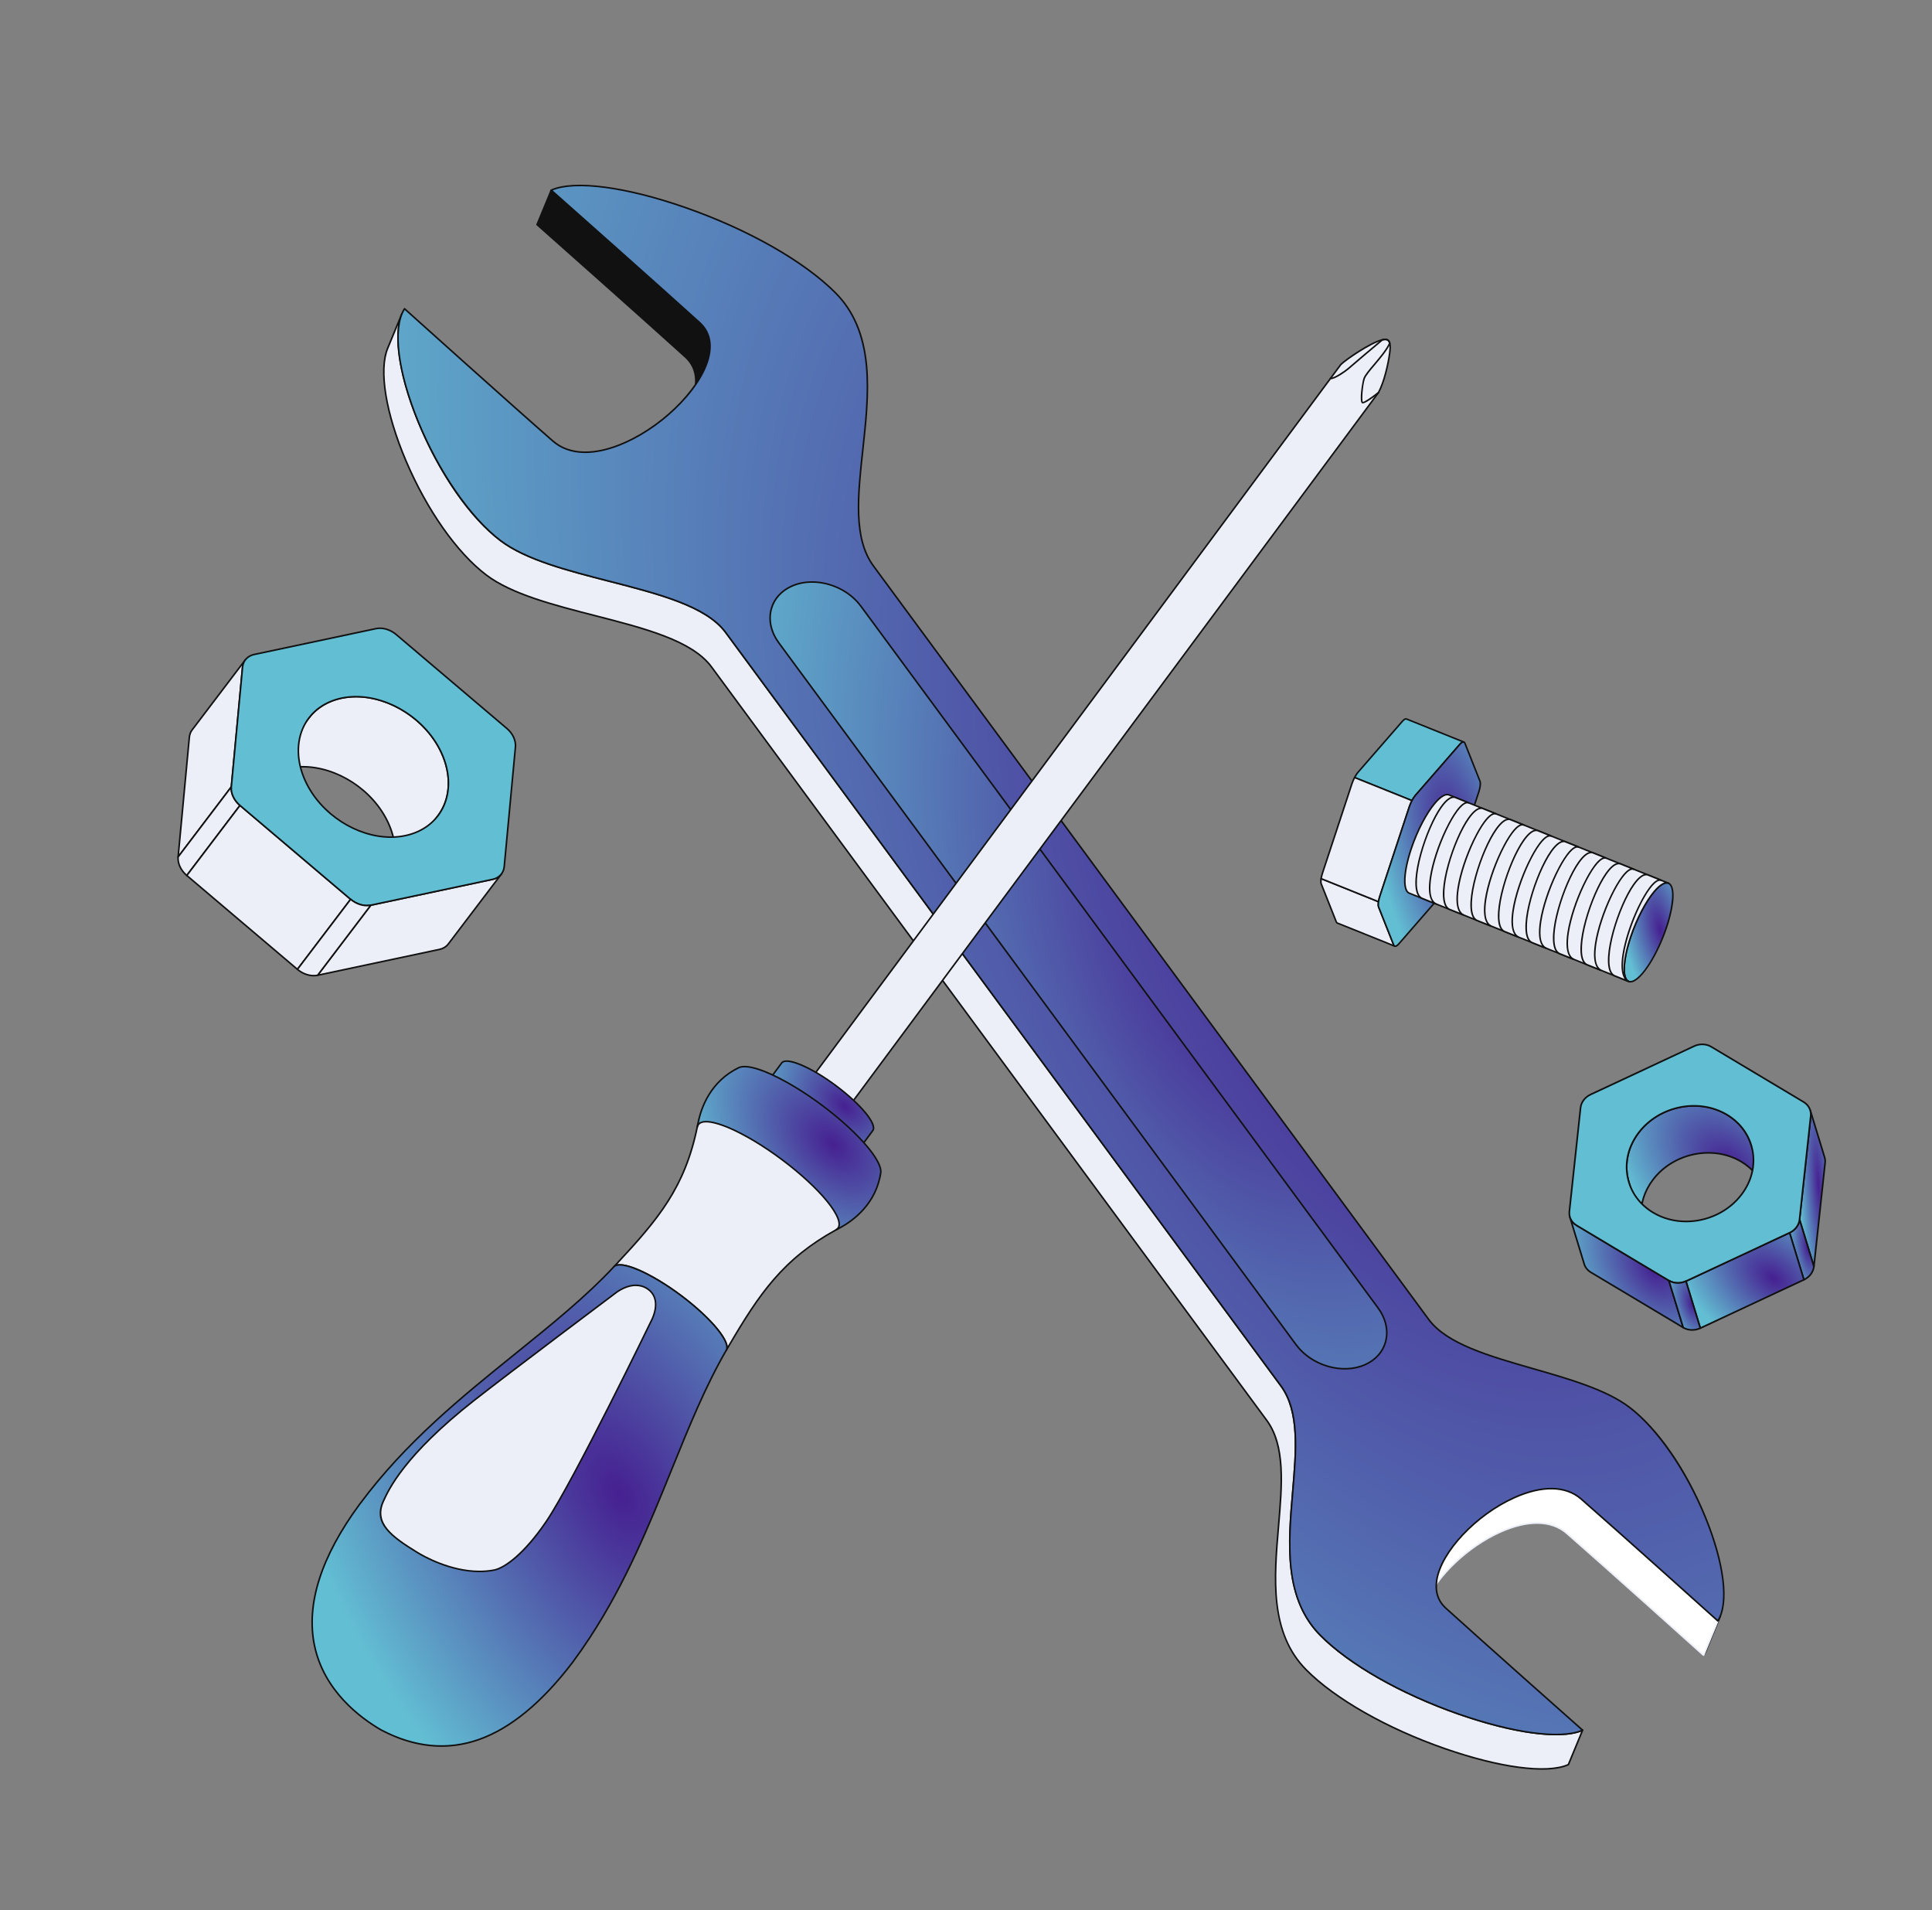 <svg width="263" height="260" viewBox="0 0 263 260" fill="none" xmlns="http://www.w3.org/2000/svg">
<rect x="0" y="0" width="263" height="260" fill="#808080" stroke="none"/>
<g clip-path="url(#clip0_174_2086)">
<path d="M96.041 49.903L94.107 54.588C95.059 52.283 94.981 50.106 93.293 48.578C87.495 43.322 73.825 31.207 73.106 30.57L75.04 25.884C75.759 26.521 89.429 38.636 95.228 43.892C96.915 45.42 96.993 47.597 96.041 49.903Z" fill="#111111"/>
<path d="M94.109 54.697C94.091 54.697 94.074 54.693 94.058 54.685C94.042 54.676 94.029 54.664 94.019 54.649C94.009 54.634 94.003 54.617 94.001 54.6C93.999 54.582 94.002 54.564 94.009 54.547L94.012 54.54C94.72 52.821 95.155 50.409 93.222 48.659C87.607 43.569 74.518 31.965 73.044 30.658L73.035 30.651C73.019 30.636 73.007 30.616 73.002 30.595C72.997 30.573 72.999 30.549 73.007 30.529L74.941 25.843C74.948 25.827 74.958 25.813 74.971 25.802C74.984 25.79 75 25.782 75.017 25.779C75.034 25.775 75.051 25.775 75.068 25.779C75.085 25.784 75.1 25.792 75.113 25.803L75.121 25.811C76.596 27.117 89.686 38.722 95.302 43.813C96.908 45.267 97.199 47.388 96.143 49.945L94.209 54.63C94.209 54.63 94.209 54.63 94.209 54.63C94.201 54.65 94.187 54.667 94.169 54.679C94.151 54.691 94.13 54.697 94.109 54.697ZM73.237 30.54C74.932 32.043 87.81 43.46 93.368 48.498C94.556 49.574 95.024 51.015 94.76 52.727L95.943 49.862C96.653 48.143 97.092 45.726 95.157 43.973C89.657 38.988 76.989 27.755 75.084 26.066L73.237 30.54Z" fill="#111111"/>
<path d="M234.178 219.958L232.244 224.644C232.148 224.877 232.037 225.093 231.91 225.29L233.844 220.604C233.971 220.407 234.082 220.192 234.178 219.958Z" fill="#62BED3"/>
<path d="M231.911 225.398C231.893 225.398 231.876 225.394 231.86 225.385C231.844 225.377 231.831 225.365 231.821 225.35C231.811 225.335 231.805 225.318 231.803 225.3C231.802 225.283 231.804 225.265 231.811 225.248L233.745 220.563C233.748 220.557 233.751 220.551 233.754 220.545C233.876 220.357 233.985 220.145 234.079 219.917L234.079 219.917C234.085 219.904 234.093 219.892 234.103 219.882C234.113 219.872 234.125 219.864 234.138 219.858C234.151 219.853 234.165 219.85 234.179 219.85C234.193 219.85 234.208 219.853 234.221 219.858C234.234 219.864 234.246 219.872 234.256 219.882C234.266 219.892 234.274 219.904 234.279 219.917C234.285 219.93 234.288 219.944 234.288 219.958C234.288 219.973 234.285 219.987 234.279 220L234.279 220.002L232.345 224.686C232.246 224.926 232.131 225.149 232.002 225.348C231.992 225.364 231.979 225.376 231.963 225.385C231.947 225.394 231.929 225.398 231.911 225.398Z" fill="#111111"/>
<path d="M233.844 220.604L231.91 225.29C231.236 224.684 218.437 213.179 213.299 208.695C211.008 206.695 207.561 207.004 204.185 208.522C199.848 210.473 195.631 214.419 194.144 218.023L196.078 213.338C197.566 209.733 201.782 205.787 206.119 203.837C209.495 202.319 212.942 202.009 215.233 204.009C220.371 208.493 233.17 219.999 233.844 220.604Z" fill="white"/>
<path d="M231.911 225.398C231.885 225.398 231.859 225.388 231.839 225.37C230.462 224.133 218.247 213.156 213.229 208.777C211.18 206.988 207.984 206.933 204.231 208.621C199.899 210.569 195.7 214.541 194.245 218.065C194.234 218.091 194.212 218.111 194.186 218.122C194.16 218.133 194.13 218.133 194.104 218.122C194.078 218.111 194.057 218.09 194.046 218.064C194.035 218.038 194.034 218.008 194.045 217.982L195.979 213.296C197.452 209.726 201.699 205.706 206.076 203.738C209.911 202.013 213.189 202.08 215.306 203.928C220.325 208.308 232.541 219.286 233.918 220.523C233.934 220.538 233.946 220.558 233.951 220.58C233.956 220.602 233.954 220.625 233.945 220.646L232.011 225.331C232.003 225.351 231.989 225.368 231.971 225.38C231.953 225.392 231.932 225.398 231.911 225.398ZM209.231 207.177C210.867 207.177 212.275 207.656 213.372 208.613C218.274 212.892 230.04 223.462 231.869 225.107L233.716 220.634C232.091 219.173 220.118 208.415 215.163 204.091C213.114 202.302 209.918 202.247 206.165 203.935C201.833 205.884 197.634 209.855 196.179 213.379L195.074 216.057C197.026 213.052 200.54 210.043 204.142 208.423C205.99 207.592 207.709 207.177 209.231 207.177Z" fill="#EDEFF8"/>
<path d="M179.747 222.574C170.707 213.456 180.073 196.353 174.373 188.62L98.786 86.076C93.919 79.473 75.686 79.303 68.13 73.57C59.482 67.004 52.111 49.007 54.705 42.723L52.771 47.409C50.177 53.693 57.548 71.689 66.196 78.256C73.751 83.989 91.985 84.159 96.852 90.761L172.439 193.306C178.139 201.039 168.773 218.141 177.813 227.26C186.403 235.923 207.509 242.856 213.501 240.162L215.435 235.476C209.444 238.171 188.337 231.237 179.747 222.574Z" fill="#EDEFF8"/>
<path d="M209.886 240.86C206.521 240.86 201.815 239.895 196.595 238.072C188.727 235.324 181.676 231.31 177.735 227.336C175.477 225.058 174.163 222.077 173.717 218.224C173.325 214.831 173.636 211.202 173.936 207.692C174.415 202.083 174.868 196.785 172.351 193.37L96.764 90.825C94.144 87.272 87.723 85.625 80.925 83.881C75.358 82.452 69.601 80.976 66.13 78.342C62.122 75.299 58.023 69.477 55.167 62.769C52.394 56.255 51.437 50.354 52.67 47.367L54.604 42.681C54.615 42.655 54.636 42.634 54.663 42.623C54.689 42.612 54.719 42.612 54.745 42.623C54.759 42.628 54.771 42.636 54.781 42.646C54.791 42.656 54.799 42.668 54.804 42.681C54.81 42.694 54.812 42.709 54.812 42.723C54.812 42.737 54.81 42.751 54.804 42.764C53.593 45.699 54.549 51.536 57.301 57.998C60.143 64.673 64.215 70.462 68.195 73.484C71.631 76.091 77.367 77.562 82.913 78.985C89.75 80.739 96.207 82.395 98.873 86.011L174.46 188.556C177.026 192.037 176.569 197.374 176.086 203.025C175.478 210.132 174.85 217.481 179.823 222.498C183.743 226.45 190.762 230.444 198.601 233.182C206.125 235.809 212.558 236.651 215.39 235.377C215.41 235.368 215.432 235.365 215.454 235.369C215.475 235.372 215.495 235.383 215.511 235.398C215.526 235.413 215.537 235.432 215.541 235.454C215.546 235.475 215.543 235.497 215.535 235.517L213.601 240.203C213.59 240.228 213.57 240.249 213.545 240.26C212.649 240.663 211.404 240.86 209.886 240.86ZM54.19 44.252L52.87 47.45C51.659 50.385 52.615 56.222 55.367 62.684C58.208 69.359 62.281 75.148 66.261 78.169C69.697 80.776 75.432 82.248 80.979 83.671C87.815 85.424 94.273 87.081 96.938 90.697L172.525 193.241C175.091 196.723 174.635 202.06 174.152 207.711C173.544 214.818 172.916 222.167 177.889 227.183C181.808 231.136 188.828 235.129 196.666 237.867C204.156 240.483 210.565 241.329 213.417 240.08L215.235 235.676C212.242 236.823 205.896 235.959 198.529 233.386C190.661 230.638 183.61 226.625 179.669 222.65C177.411 220.372 176.097 217.392 175.651 213.539C175.259 210.145 175.57 206.516 175.87 203.007C176.35 197.398 176.803 192.1 174.285 188.684L98.698 86.14C96.079 82.586 89.657 80.939 82.859 79.195C77.292 77.767 71.535 76.29 68.064 73.656C64.056 70.613 59.957 64.791 57.101 58.083C54.753 52.568 53.707 47.492 54.19 44.252Z" fill="#111111"/>
<path d="M75.041 25.884C81.544 22.96 104.44 30.487 113.759 39.882C123.569 49.773 112.718 68.638 118.903 77.029L194.49 179.574C198.976 185.659 214.842 186.24 221.807 191.524C230.102 197.821 237.117 215.521 233.848 220.604C233.174 219.999 220.375 208.493 215.237 204.009C212.946 202.009 209.498 202.319 206.123 203.837C199.228 206.938 192.638 215.081 196.831 218.88C202.174 223.723 214.774 234.889 215.438 235.476C209.446 238.171 188.339 231.237 179.749 222.574C170.709 213.456 180.075 196.353 174.375 188.621L98.788 86.076C93.921 79.473 75.688 79.303 68.133 73.57C59.135 66.739 51.52 47.534 55.071 42.02C55.802 42.677 69.688 55.162 75.26 60.023C77.745 62.194 81.485 61.858 85.148 60.21C92.627 56.846 99.779 48.013 95.229 43.893C89.43 38.637 75.761 26.522 75.041 25.884Z" fill="url(#paint0_radial_174_2086)"/>
<path d="M211.821 236.174C208.456 236.174 203.749 235.209 198.53 233.386C190.662 230.638 183.611 226.625 179.67 222.65C177.412 220.372 176.097 217.392 175.652 213.539C175.26 210.145 175.57 206.516 175.871 203.007C176.35 197.398 176.803 192.1 174.286 188.685L98.699 86.14C96.079 82.586 89.658 80.939 82.86 79.195C77.293 77.767 71.536 76.29 68.065 73.656C63.872 70.473 59.658 64.374 56.793 57.342C53.992 50.466 53.296 44.572 54.978 41.961C54.986 41.948 54.998 41.937 55.011 41.929C55.024 41.92 55.039 41.915 55.054 41.913C55.07 41.911 55.086 41.912 55.101 41.917C55.116 41.921 55.13 41.929 55.141 41.94C55.736 42.474 69.757 55.081 75.329 59.941C77.554 61.885 81.024 61.945 85.101 60.111C90.719 57.585 95.819 52.169 96.471 48.038C96.734 46.37 96.291 45.002 95.154 43.973C89.539 38.883 76.45 27.279 74.975 25.972L74.967 25.965C74.954 25.953 74.943 25.938 74.937 25.921C74.931 25.904 74.929 25.886 74.932 25.868C74.935 25.85 74.942 25.833 74.953 25.818C74.964 25.804 74.978 25.793 74.995 25.785C78.118 24.38 85.162 25.291 93.378 28.161C101.911 31.142 109.558 35.495 113.833 39.805C116.28 42.272 117.662 45.518 118.061 49.728C118.411 53.437 117.978 57.413 117.558 61.258C116.886 67.425 116.25 73.25 118.988 76.965L194.575 179.509C197.008 182.809 202.726 184.45 208.781 186.187C213.657 187.586 218.7 189.033 221.87 191.437C225.736 194.372 229.621 199.995 232.262 206.478C234.845 212.818 235.486 218.254 233.937 220.663C233.928 220.676 233.917 220.687 233.904 220.696C233.891 220.704 233.876 220.71 233.86 220.712C233.845 220.714 233.829 220.713 233.814 220.708C233.799 220.703 233.785 220.695 233.773 220.685C232.397 219.448 220.182 208.471 215.164 204.091C213.115 202.302 209.919 202.247 206.165 203.935C200.99 206.263 196.292 211.252 195.691 215.058C195.449 216.593 195.856 217.852 196.902 218.799C202.08 223.493 214.143 234.186 215.502 235.39C215.529 235.415 215.545 235.454 215.54 235.49C215.534 235.526 215.513 235.56 215.48 235.575C214.584 235.978 213.339 236.174 211.821 236.174ZM55.093 42.187C53.536 44.793 54.257 50.543 56.994 57.26C59.802 64.153 64.094 70.37 68.196 73.484C71.632 76.091 77.367 77.562 82.914 78.985C89.75 80.739 96.208 82.395 98.873 86.011L174.46 188.556C177.026 192.037 176.57 197.374 176.087 203.025C175.479 210.132 174.85 217.481 179.824 222.498C183.743 226.45 190.763 230.444 198.601 233.182C205.991 235.762 212.328 236.62 215.235 235.443C213.375 233.795 201.801 223.532 196.756 218.959C195.653 217.96 195.222 216.636 195.477 215.024C196.088 211.154 200.843 206.091 206.076 203.737C209.912 202.012 213.19 202.08 215.306 203.927C220.224 208.219 232.051 218.845 233.822 220.436C235.246 218.032 234.579 212.74 232.061 206.56C229.474 200.207 225.518 194.478 221.739 191.61C218.601 189.229 213.579 187.788 208.721 186.395C202.63 184.647 196.877 182.997 194.401 179.638L118.814 77.093C116.026 73.311 116.665 67.445 117.343 61.234C117.761 57.4 118.193 53.436 117.845 49.749C117.451 45.59 116.089 42.387 113.68 39.958C109.426 35.67 101.81 31.336 93.306 28.365C85.276 25.56 78.389 24.63 75.239 25.916C77.19 27.646 89.812 38.838 95.3 43.812C96.494 44.894 96.96 46.327 96.685 48.072C96.357 50.152 94.953 52.58 92.733 54.908C90.569 57.176 87.89 59.095 85.19 60.309C81.031 62.179 77.479 62.107 75.187 60.105C69.79 55.397 56.471 43.426 55.093 42.187Z" fill="#111111"/>
<path d="M107.766 79.78C104.685 81.166 103.914 84.629 106.04 87.514L176.424 182.999C178.553 185.887 182.774 187.105 185.855 185.719C188.933 184.335 189.704 180.872 187.575 177.984L117.191 82.498C115.065 79.614 110.843 78.396 107.766 79.78Z" fill="url(#paint1_radial_174_2086)"/>
<path d="M183.073 186.396C180.542 186.396 177.884 185.167 176.333 183.063L105.949 87.577C104.858 86.096 104.478 84.433 104.882 82.894C105.253 81.478 106.261 80.337 107.719 79.681C110.836 78.279 115.123 79.513 117.275 82.433L187.659 177.919C188.753 179.403 189.133 181.068 188.729 182.608C188.358 184.023 187.352 185.163 185.897 185.817C185.023 186.21 184.058 186.396 183.073 186.396ZM110.545 79.317C109.59 79.317 108.654 79.498 107.807 79.879C106.41 80.507 105.446 81.597 105.091 82.949C104.705 84.423 105.072 86.021 106.124 87.449L176.508 182.934C178.604 185.779 182.776 186.983 185.808 185.62C187.203 184.992 188.166 183.903 188.52 182.553C188.906 181.078 188.539 179.478 187.485 178.048L117.101 82.562C115.592 80.514 113.006 79.317 110.545 79.317Z" fill="#111111"/>
</g>
<g clip-path="url(#clip1_174_2086)">
<path d="M113.859 152.902C114.122 152.548 113.186 151.408 111.769 150.357C110.352 149.306 108.991 148.741 108.728 149.095C108.465 149.449 109.401 150.589 110.818 151.64C112.235 152.691 113.596 153.256 113.859 152.902Z" fill="#EDEFF8"/>
<path d="M113.58 153.108C113.1 153.108 112.364 152.732 112.012 152.536C110.621 151.761 109.139 150.467 108.709 149.653C108.548 149.349 108.538 149.125 108.678 148.989C109.032 148.642 110.13 149.196 110.585 149.45C111.976 150.225 113.458 151.518 113.888 152.333C114.049 152.637 114.059 152.86 113.919 152.997C113.839 153.075 113.72 153.108 113.58 153.108ZM109.016 149.09C108.925 149.09 108.862 149.109 108.828 149.142C108.767 149.202 108.793 149.351 108.899 149.552C109.313 150.336 110.756 151.59 112.116 152.349C113.061 152.875 113.636 152.974 113.769 152.843C113.83 152.784 113.804 152.634 113.698 152.433C113.285 151.65 111.841 150.395 110.481 149.637C109.778 149.246 109.28 149.09 109.016 149.09Z" fill="#111111"/>
<path d="M182.521 49.62L108.735 149.09C108.907 148.859 109.575 149.008 110.537 149.544C111.914 150.312 113.374 151.583 113.797 152.384C113.925 152.625 113.943 152.796 113.869 152.896L187.654 53.426C188.467 51.915 188.978 49.531 189.18 48.066C189.449 46.118 188.836 46.1 188.184 46.249C186.548 46.623 183.161 48.981 182.521 49.62Z" fill="#EDEFF8"/>
<path d="M113.865 153.004C113.845 153.004 113.825 152.998 113.809 152.988C113.792 152.977 113.778 152.962 113.769 152.945C113.76 152.927 113.756 152.907 113.758 152.887C113.76 152.867 113.767 152.848 113.779 152.832C113.827 152.767 113.797 152.622 113.698 152.434C113.284 151.65 111.841 150.396 110.48 149.637C109.431 149.053 108.911 149.028 108.818 149.154C108.801 149.177 108.775 149.192 108.747 149.196C108.719 149.2 108.69 149.193 108.667 149.176C108.645 149.159 108.629 149.134 108.625 149.106C108.621 149.078 108.628 149.049 108.645 149.026L182.431 49.556C182.434 49.552 182.437 49.548 182.441 49.544C183.107 48.879 186.507 46.521 188.156 46.144C188.482 46.07 188.816 46.032 189.057 46.252C189.346 46.517 189.418 47.098 189.282 48.081C189.065 49.655 188.532 52.012 187.745 53.477C187.743 53.482 187.74 53.486 187.737 53.49L113.952 152.96L113.951 152.96C113.941 152.974 113.928 152.985 113.913 152.992C113.898 153 113.882 153.004 113.865 153.004ZM109.023 148.877C109.5 148.88 110.228 149.251 110.585 149.45C111.976 150.225 113.458 151.519 113.888 152.333C113.93 152.413 113.962 152.488 113.983 152.557L187.56 53.369C188.331 51.928 188.855 49.605 189.07 48.052C189.192 47.17 189.138 46.618 188.912 46.41C188.744 46.257 188.473 46.292 188.204 46.354C186.626 46.714 183.248 49.047 182.598 49.69L109.023 148.877Z" fill="#111111"/>
<path d="M185.499 54.904C185.464 54.904 185.438 54.897 185.418 54.888C184.992 54.673 185.42 51.997 185.599 51.479C185.755 51.03 186.336 50.342 187.01 49.545C187.778 48.636 188.648 47.606 189.071 46.71C189.024 46.545 188.947 46.433 188.838 46.368C188.698 46.286 188.493 46.279 188.228 46.347C187.214 47.182 184.229 49.712 183.608 50.257C183.321 50.508 181.693 51.704 181.099 51.612C181.085 51.61 181.071 51.605 181.059 51.598C181.047 51.59 181.037 51.581 181.029 51.569C181.02 51.558 181.014 51.545 181.011 51.532C181.008 51.518 181.007 51.504 181.009 51.49C181.011 51.476 181.016 51.462 181.023 51.45C181.031 51.438 181.04 51.428 181.052 51.419C181.063 51.411 181.076 51.405 181.09 51.402C181.104 51.398 181.118 51.398 181.132 51.4C181.568 51.467 183.051 50.459 183.466 50.095C184.092 49.546 187.113 46.986 188.11 46.166C188.121 46.156 188.135 46.149 188.15 46.145C188.488 46.055 188.748 46.067 188.947 46.183C189.113 46.281 189.229 46.453 189.289 46.694C189.295 46.718 189.293 46.743 189.283 46.765C188.853 47.696 187.961 48.752 187.174 49.683C186.542 50.431 185.945 51.138 185.802 51.549C185.517 52.372 185.36 54.501 185.517 54.695C185.72 54.721 186.739 54.019 187.581 53.343C187.603 53.326 187.631 53.319 187.658 53.322C187.686 53.325 187.711 53.34 187.729 53.361C187.746 53.383 187.754 53.411 187.752 53.438C187.749 53.466 187.736 53.492 187.715 53.51C186.27 54.672 185.713 54.904 185.499 54.904Z" fill="#111111"/>
<path d="M116.205 157.377C116.837 156.525 114.575 153.773 111.151 151.231C107.727 148.69 104.439 147.32 103.807 148.172C103.174 149.024 105.437 151.775 108.86 154.317C112.284 156.859 115.572 158.229 116.205 157.377Z" fill="#62BED3"/>
<path d="M115.521 157.739C114.704 157.739 113.382 157.256 111.758 156.343C108.412 154.463 104.874 151.364 103.872 149.435C103.532 148.782 103.503 148.313 103.783 148.041C104.331 147.511 106.003 147.95 108.256 149.216C111.602 151.097 115.14 154.196 116.143 156.125C116.482 156.778 116.512 157.247 116.231 157.519C116.078 157.667 115.837 157.739 115.521 157.739ZM104.495 148.035C104.22 148.035 104.035 148.096 103.933 148.195C103.678 148.442 103.862 148.951 104.062 149.335C105.049 151.233 108.548 154.293 111.864 156.156C114.416 157.591 115.731 157.704 116.082 157.364C116.336 157.118 116.152 156.608 115.952 156.224C114.966 154.326 111.466 151.267 108.151 149.403C106.346 148.389 105.159 148.035 104.495 148.035Z" fill="#111111"/>
<path d="M103.806 148.177L106.41 144.669C106.827 144.108 108.461 144.483 110.807 145.801C114.143 147.676 117.655 150.75 118.651 152.666C118.947 153.235 118.988 153.638 118.812 153.874L116.208 157.382C116.384 157.145 116.343 156.743 116.047 156.174C115.051 154.258 111.539 151.184 108.203 149.309C105.856 147.99 104.222 147.616 103.806 148.177Z" fill="url(#paint2_radial_174_2086)"/>
<path d="M116.206 157.49C116.186 157.49 116.166 157.484 116.149 157.474C116.132 157.463 116.119 157.448 116.11 157.43C116.101 157.413 116.097 157.393 116.099 157.373C116.1 157.353 116.108 157.334 116.119 157.318L116.12 157.318C116.273 157.111 116.214 156.733 115.95 156.224C114.963 154.326 111.463 151.267 108.148 149.403C106.35 148.392 104.335 147.641 103.89 148.241C103.881 148.253 103.871 148.262 103.859 148.27C103.846 148.277 103.833 148.282 103.819 148.284C103.805 148.286 103.79 148.286 103.777 148.282C103.763 148.279 103.75 148.273 103.738 148.264C103.727 148.256 103.717 148.245 103.71 148.233C103.703 148.22 103.698 148.207 103.696 148.193C103.694 148.179 103.695 148.164 103.699 148.151C103.703 148.137 103.709 148.124 103.718 148.113L106.322 144.605C106.796 143.966 108.492 144.379 110.858 145.708C114.204 147.589 117.742 150.688 118.744 152.617C119.054 153.213 119.105 153.657 118.896 153.939L116.292 157.446C116.282 157.46 116.269 157.471 116.254 157.478C116.239 157.486 116.222 157.49 116.206 157.49ZM104.494 147.818C105.308 147.818 106.621 148.298 108.253 149.216C111.599 151.096 115.137 154.196 116.14 156.125C116.3 156.432 116.39 156.698 116.412 156.924L118.724 153.81C118.877 153.604 118.819 153.225 118.554 152.716C117.567 150.818 114.068 147.758 110.752 145.895C108.954 144.884 106.94 144.133 106.494 144.733L104.183 147.846C104.285 147.826 104.39 147.817 104.494 147.818Z" fill="#111111"/>
<path d="M83.567 172.407C89.727 165.822 93.224 161.629 94.919 153.369C94.969 153.127 95.201 152.577 95.248 152.328C95.981 151.545 98.508 152.155 102.097 154.172C107.334 157.115 112.847 161.94 114.411 164.949C114.847 165.787 114.93 166.395 114.711 166.774C114.397 166.936 114.105 167.218 113.805 167.382C106.568 171.367 103.338 176.053 98.868 183.764C99.041 183.466 98.975 182.988 98.633 182.329C97.403 179.964 93.069 176.171 88.951 173.857C86.131 172.271 84.144 171.791 83.567 172.407Z" fill="#EDEFF8"/>
<path d="M98.869 183.872C98.85 183.872 98.832 183.867 98.816 183.857C98.799 183.848 98.786 183.834 98.776 183.818C98.767 183.802 98.762 183.783 98.762 183.764C98.762 183.745 98.767 183.727 98.777 183.71L98.777 183.71C98.933 183.439 98.851 182.979 98.539 182.379C97.319 180.033 92.995 176.252 88.9 173.95C86.261 172.467 84.199 171.89 83.647 172.481C83.637 172.491 83.626 172.499 83.613 172.505C83.6 172.511 83.586 172.514 83.572 172.515C83.543 172.516 83.516 172.505 83.495 172.486C83.474 172.466 83.462 172.44 83.461 172.411C83.46 172.383 83.471 172.355 83.49 172.334L83.491 172.333C89.391 166.025 93.094 161.733 94.815 153.347C94.84 153.224 94.906 153.036 94.977 152.838C95.047 152.637 95.121 152.429 95.143 152.309C95.147 152.289 95.156 152.27 95.17 152.255C95.976 151.393 98.586 152.075 102.15 154.078C107.394 157.026 112.938 161.88 114.508 164.9C114.951 165.754 115.051 166.402 114.805 166.828C114.794 166.846 114.779 166.86 114.761 166.87C114.604 166.951 114.447 167.068 114.295 167.181C114.153 167.286 114.007 167.395 113.858 167.477C110.383 169.39 107.769 171.478 105.382 174.246C103.169 176.812 101.285 179.811 98.962 183.818C98.953 183.834 98.939 183.848 98.923 183.857C98.907 183.867 98.888 183.872 98.869 183.872ZM84.377 172.041C85.376 172.041 87 172.636 89.005 173.763C93.131 176.082 97.493 179.903 98.729 182.28C98.917 182.641 99.027 182.957 99.059 183.224C101.26 179.448 103.086 176.579 105.219 174.106C107.591 171.355 110.303 169.189 113.755 167.289C113.89 167.214 114.025 167.114 114.167 167.008C114.317 166.897 114.471 166.782 114.633 166.694C114.818 166.339 114.709 165.754 114.317 164.999C112.764 162.011 107.259 157.196 102.045 154.266C98.708 152.39 96.089 151.654 95.348 152.381C95.317 152.518 95.247 152.717 95.179 152.909C95.115 153.092 95.048 153.282 95.025 153.391C93.331 161.649 89.734 165.955 84.031 172.069C84.146 172.05 84.261 172.04 84.377 172.041Z" fill="#111111"/>
<path d="M114.371 167.087C116.155 166.12 119.257 163.854 119.898 159.594C119.942 159.225 119.813 158.73 119.49 158.109C117.926 155.101 112.412 150.275 107.175 147.332C103.971 145.531 101.613 144.852 100.596 145.296C96.714 147.155 95.453 150.76 95.047 152.743L94.919 153.369C94.95 153.215 95.023 153.086 95.121 152.982C95.836 152.217 98.304 152.813 101.807 154.781C106.92 157.655 112.303 162.366 113.83 165.303C114.255 166.121 114.336 166.715 114.122 167.085C114.05 167.21 113.944 167.309 113.805 167.383L114.371 167.087Z" fill="url(#paint3_radial_174_2086)"/>
<path d="M113.806 167.49C113.782 167.49 113.759 167.482 113.74 167.467C113.721 167.452 113.708 167.432 113.702 167.409C113.696 167.385 113.698 167.361 113.708 167.339C113.718 167.317 113.735 167.299 113.756 167.288C113.876 167.224 113.969 167.137 114.03 167.031C114.23 166.687 114.128 166.107 113.736 165.353C112.219 162.436 106.845 157.735 101.756 154.875C98.468 153.027 95.895 152.312 95.2 153.055C95.111 153.15 95.053 153.26 95.027 153.381L95.025 153.391C95.022 153.404 95.017 153.418 95.009 153.429C95.001 153.441 94.991 153.451 94.979 153.459C94.968 153.467 94.954 153.472 94.941 153.475C94.927 153.478 94.912 153.477 94.899 153.475C94.885 153.472 94.872 153.466 94.86 153.459C94.848 153.451 94.838 153.441 94.831 153.429C94.823 153.417 94.817 153.404 94.814 153.39C94.812 153.376 94.812 153.362 94.815 153.348L94.817 153.337L94.943 152.721C95.353 150.718 96.627 147.078 100.551 145.199C101.642 144.722 104.075 145.466 107.229 147.238C112.473 150.185 118.016 155.04 119.586 158.06C119.912 158.687 120.053 159.207 120.006 159.606C119.357 163.915 116.23 166.202 114.423 167.182L114.422 167.182L113.856 167.478C113.841 167.486 113.824 167.49 113.806 167.49ZM96.128 152.551C97.361 152.551 99.373 153.289 101.861 154.688C106.981 157.565 112.393 162.305 113.926 165.254C114.32 166.011 114.436 166.603 114.275 167.017L114.322 166.992C116.093 166.031 119.159 163.791 119.793 159.578C119.835 159.225 119.701 158.747 119.396 158.159C117.842 155.17 112.337 150.355 107.124 147.425C104.075 145.712 101.651 144.953 100.64 145.394C96.803 147.232 95.555 150.801 95.153 152.764L95.142 152.818C95.37 152.639 95.703 152.551 96.128 152.551Z" fill="#111111"/>
<path d="M77.953 226.232C78.762 225.141 79.537 224.027 80.279 222.891C88.921 209.723 92.358 195.003 98.86 183.774L98.866 183.764C99.038 183.467 98.973 182.988 98.63 182.33C97.401 179.964 93.066 176.171 88.949 173.857C86.128 172.271 84.141 171.792 83.565 172.408C73.963 182.669 59.396 190.67 49.042 204.616C49.013 204.647 48.986 204.679 48.961 204.713C35.424 223.104 46.491 232.332 51.891 235.452C60.927 240.206 69.566 237.251 77.953 226.232Z" fill="url(#paint4_radial_174_2086)"/>
<path d="M60.099 237.741C57.382 237.741 54.621 237.009 51.842 235.547C48.987 233.897 44.008 230.204 42.708 223.987C41.524 218.325 43.599 211.819 48.876 204.649C48.902 204.614 48.931 204.579 48.961 204.547C55.166 196.191 62.773 190.054 70.129 184.119C75.02 180.174 79.639 176.448 83.488 172.334C84.129 171.648 86.191 172.183 89.003 173.763C93.129 176.082 97.492 179.903 98.727 182.28C99.08 182.959 99.159 183.476 98.96 183.818L98.96 183.819C96.133 188.7 93.904 194.195 91.544 200.013C88.457 207.624 85.264 215.494 80.371 222.95C79.627 224.089 78.85 225.204 78.04 226.297C73.866 231.781 69.547 235.334 65.203 236.859C63.525 237.447 61.821 237.741 60.099 237.741ZM84.367 172.253C84.035 172.253 83.789 172.327 83.645 172.481C79.785 176.605 75.161 180.336 70.264 184.286C62.917 190.214 55.32 196.343 49.13 204.679C49.128 204.683 49.125 204.686 49.122 204.689C49.096 204.717 49.071 204.746 49.048 204.777C43.81 211.895 41.747 218.343 42.918 223.943C44.201 230.079 49.125 233.729 51.946 235.359C56.426 237.716 60.864 238.153 65.132 236.656C69.436 235.146 73.722 231.616 77.869 226.167C78.676 225.079 79.45 223.967 80.191 222.832C85.073 215.394 88.261 207.534 91.345 199.933C93.708 194.108 95.94 188.605 98.769 183.721L98.769 183.721C98.772 183.715 98.775 183.71 98.778 183.705C98.931 183.44 98.849 182.98 98.537 182.379C97.317 180.033 92.993 176.252 88.898 173.95C86.947 172.854 85.311 172.253 84.367 172.253Z" fill="#111111"/>
<path d="M87.942 175.285C87.407 174.98 86.05 174.481 84.045 175.793C84.045 175.793 69.35 186.819 64.533 190.6C55.862 197.409 53.296 201.858 52.176 204.333C50.853 207.257 53.137 209.029 56.796 211.283C58.126 212.102 62.723 214.549 67.249 213.689C68.392 213.472 71.048 211.95 74.35 207.086C78.009 201.699 88.724 179.647 88.806 179.454C89.568 177.671 89.382 176.106 87.942 175.285Z" fill="#EDEFF8"/>
<path d="M65.272 213.977C61.203 213.977 57.529 211.859 56.741 211.374C53.138 209.155 50.695 207.348 52.079 204.288C52.781 202.737 54.917 198.015 64.469 190.516C69.231 186.776 83.835 175.817 83.983 175.707C85.975 174.403 87.353 174.824 87.996 175.191C89.401 175.992 89.733 177.561 88.906 179.496C88.832 179.668 78.119 201.729 74.441 207.146C70.518 212.923 67.78 213.698 67.271 213.794C66.601 213.922 65.931 213.977 65.272 213.977ZM86.552 175.037C85.906 175.037 85.087 175.241 84.106 175.883C83.964 175.989 69.362 186.947 64.601 190.685C55.092 198.151 52.972 202.837 52.275 204.377C50.963 207.276 53.345 209.03 56.853 211.191C57.632 211.67 61.261 213.763 65.269 213.763C65.917 213.763 66.574 213.708 67.231 213.583C68.597 213.324 71.258 211.451 74.263 207.026C77.963 201.578 88.63 179.591 88.709 179.412C89.499 177.562 89.209 176.129 87.89 175.378C87.6 175.213 87.151 175.037 86.552 175.037Z" fill="#111111"/>
</g>
<g clip-path="url(#clip2_174_2086)">
<path d="M59.613 111.026L52.371 120.562C54.043 118.36 54.333 115.175 52.832 111.95C50.428 106.785 44.339 103.474 39.233 104.557C37.317 104.964 35.811 105.932 34.806 107.256L42.047 97.721C43.053 96.396 44.558 95.428 46.474 95.022C51.58 93.939 57.67 97.249 60.074 102.415C61.575 105.64 61.285 108.825 59.613 111.026Z" fill="#EDEFF8"/>
<path d="M52.371 120.67C52.351 120.67 52.332 120.664 52.315 120.654C52.298 120.643 52.284 120.628 52.275 120.61C52.266 120.592 52.262 120.572 52.264 120.552C52.266 120.532 52.273 120.513 52.285 120.497C53.996 118.244 54.164 115.066 52.735 111.996C50.354 106.881 44.307 103.591 39.256 104.663C37.427 105.05 35.918 105.97 34.892 107.321C34.884 107.333 34.873 107.343 34.861 107.35C34.848 107.358 34.835 107.363 34.82 107.365C34.806 107.367 34.792 107.367 34.778 107.363C34.764 107.359 34.751 107.353 34.739 107.344C34.727 107.336 34.718 107.325 34.711 107.312C34.703 107.3 34.699 107.286 34.697 107.272C34.695 107.257 34.697 107.243 34.7 107.229C34.704 107.215 34.711 107.202 34.72 107.191L41.962 97.656C43.02 96.262 44.573 95.315 46.452 94.916C51.597 93.825 57.752 97.168 60.172 102.369C61.636 105.514 61.459 108.774 59.699 111.091L52.461 120.623L52.458 120.627C52.447 120.64 52.434 120.651 52.419 120.659C52.405 120.666 52.388 120.67 52.371 120.67ZM41.222 104.245C45.867 104.245 50.819 107.368 52.931 111.905C54.101 114.419 54.222 117.008 53.324 119.129L59.527 110.961C61.238 108.709 61.406 105.531 59.976 102.46C57.595 97.345 51.548 94.056 46.497 95.127C44.669 95.515 43.16 96.434 42.134 97.786L35.928 105.957C36.842 105.231 37.953 104.718 39.211 104.452C39.868 104.313 40.542 104.245 41.222 104.245Z" fill="#111111"/>
<path d="M26.155 99.342C25.945 99.618 25.814 99.954 25.779 100.332L24.25 116.626L31.492 107.09L33.02 90.796C33.055 90.418 33.187 90.082 33.396 89.806L26.155 99.342Z" fill="#EDEFF8"/>
<path d="M24.248 116.734C24.233 116.734 24.218 116.731 24.204 116.725C24.19 116.719 24.178 116.71 24.168 116.699C24.158 116.688 24.15 116.675 24.145 116.66C24.14 116.646 24.139 116.631 24.14 116.616L25.669 100.322C25.705 99.933 25.842 99.572 26.066 99.277L33.308 89.741C33.316 89.73 33.327 89.72 33.339 89.712C33.351 89.705 33.365 89.7 33.379 89.698C33.394 89.695 33.408 89.696 33.422 89.7C33.436 89.703 33.449 89.71 33.461 89.718C33.472 89.727 33.482 89.738 33.489 89.75C33.496 89.763 33.501 89.777 33.503 89.791C33.504 89.805 33.503 89.82 33.499 89.834C33.495 89.847 33.489 89.86 33.48 89.871L33.479 89.873C33.28 90.135 33.157 90.458 33.126 90.806L31.597 107.101C31.595 107.121 31.587 107.14 31.575 107.156L24.334 116.691C24.324 116.704 24.311 116.715 24.296 116.723C24.281 116.73 24.264 116.734 24.248 116.734ZM32.939 90.584L26.238 99.407C26.039 99.67 25.916 99.993 25.884 100.342L24.391 116.26L31.385 107.05L32.911 90.786C32.917 90.718 32.926 90.65 32.939 90.584Z" fill="#111111"/>
<path d="M32.669 109.616L25.427 119.152C24.618 118.463 24.17 117.501 24.252 116.626L31.493 107.091C31.411 107.965 31.859 108.928 32.669 109.616Z" fill="#EDEFF8"/>
<path d="M25.424 119.259C25.398 119.259 25.373 119.25 25.354 119.233C24.52 118.525 24.056 117.522 24.141 116.616C24.143 116.596 24.15 116.577 24.162 116.561L31.404 107.025C31.418 107.006 31.438 106.993 31.46 106.987C31.483 106.98 31.507 106.981 31.529 106.99C31.551 106.998 31.569 107.014 31.582 107.034C31.594 107.053 31.6 107.077 31.597 107.1C31.519 107.937 31.955 108.87 32.735 109.534C32.756 109.552 32.77 109.577 32.773 109.604C32.776 109.631 32.768 109.659 32.751 109.681L25.51 119.216C25.5 119.23 25.487 119.24 25.472 119.248C25.457 119.255 25.44 119.259 25.424 119.259ZM24.353 116.666C24.29 117.464 24.69 118.344 25.408 118.994L32.519 109.631C31.834 109.016 31.416 108.2 31.376 107.419L24.353 116.666Z" fill="#111111"/>
<path d="M67.064 119.677L50.476 123.196L43.234 132.731L59.823 129.213C60.331 129.105 60.744 128.845 61.021 128.48L68.263 118.945C67.986 119.31 67.573 119.569 67.064 119.677Z" fill="#EDEFF8"/>
<path d="M43.235 132.839C43.215 132.839 43.195 132.833 43.178 132.823C43.161 132.812 43.147 132.797 43.138 132.779C43.129 132.761 43.126 132.741 43.127 132.721C43.129 132.701 43.137 132.682 43.149 132.666L50.391 123.13C50.406 123.11 50.429 123.096 50.454 123.09L67.043 119.571C67.518 119.47 67.91 119.231 68.177 118.879C68.195 118.858 68.221 118.843 68.248 118.84C68.276 118.836 68.304 118.844 68.327 118.861C68.349 118.878 68.364 118.903 68.368 118.931C68.373 118.958 68.366 118.987 68.349 119.01L68.349 119.011L61.108 128.545C60.809 128.939 60.372 129.206 59.846 129.318L43.257 132.837C43.25 132.838 43.242 132.839 43.235 132.839ZM50.538 123.293L43.496 132.566L59.801 129.107C60.276 129.006 60.669 128.767 60.936 128.415L67.634 119.595C67.46 119.68 67.277 119.743 67.088 119.782L50.538 123.293Z" fill="#111111"/>
<path d="M47.728 122.391L40.486 131.927L25.427 119.152L32.668 109.616L47.728 122.391Z" fill="#EDEFF8"/>
<path d="M40.488 132.035C40.462 132.035 40.437 132.026 40.418 132.009L25.358 119.234C25.337 119.216 25.324 119.191 25.321 119.163C25.318 119.136 25.326 119.109 25.342 119.087L32.584 109.551C32.593 109.539 32.604 109.53 32.617 109.522C32.629 109.515 32.644 109.511 32.658 109.509C32.673 109.507 32.687 109.509 32.701 109.513C32.715 109.517 32.728 109.524 32.74 109.534L47.799 122.309C47.82 122.327 47.833 122.352 47.836 122.38C47.839 122.407 47.832 122.435 47.815 122.456L40.574 131.992C40.563 132.005 40.55 132.016 40.536 132.024C40.521 132.031 40.504 132.035 40.488 132.035ZM25.576 119.136L40.471 131.771L47.581 122.408L32.687 109.772L25.576 119.136Z" fill="#111111"/>
<path d="M68.994 99.136C69.805 99.82 70.253 100.783 70.169 101.661L68.643 117.955C68.558 118.83 67.96 119.487 67.067 119.677L50.478 123.195C49.588 123.384 48.537 123.077 47.729 122.391L32.669 109.616C31.86 108.927 31.412 107.965 31.494 107.09L33.023 90.796C33.104 89.919 33.707 89.264 34.597 89.075L51.185 85.556C52.078 85.367 53.125 85.672 53.937 86.359L68.994 99.136ZM55.184 113.727C60.29 112.644 62.482 107.58 60.077 102.415C57.673 97.249 51.583 93.938 46.478 95.021C41.375 96.104 39.185 101.171 41.589 106.336C43.993 111.502 50.081 114.81 55.184 113.727Z" fill="#62BED3"/>
<path d="M49.942 123.358C49.161 123.358 48.325 123.042 47.655 122.474L32.596 109.698C31.763 108.99 31.298 107.987 31.383 107.081L32.912 90.786C32.997 89.865 33.632 89.169 34.571 88.97L51.159 85.451C52.081 85.256 53.17 85.572 54.004 86.278L69.06 99.054C69.895 99.759 70.36 100.762 70.273 101.672L68.747 117.965C68.658 118.888 68.021 119.584 67.085 119.782L50.497 123.301C50.315 123.34 50.128 123.359 49.942 123.358ZM51.718 85.609C51.542 85.609 51.37 85.627 51.204 85.662L34.616 89.181C33.773 89.359 33.203 89.982 33.127 90.806L31.598 107.101C31.519 107.938 31.956 108.87 32.736 109.534L47.795 122.31C48.577 122.973 49.596 123.272 50.452 123.091L67.04 119.572C67.88 119.393 68.452 118.77 68.532 117.945L70.058 101.651C70.138 100.811 69.702 99.878 68.921 99.218L68.92 99.218L53.864 86.442C53.232 85.907 52.447 85.609 51.718 85.609ZM53.192 114.039C48.549 114.039 43.598 110.917 41.488 106.382C40.255 103.733 40.18 100.949 41.283 98.745C42.27 96.774 44.105 95.414 46.452 94.916C51.596 93.825 57.751 97.169 60.172 102.369C61.404 105.017 61.478 107.799 60.376 110.002C59.389 111.974 57.552 113.335 55.203 113.833C54.546 113.972 53.872 114.039 53.192 114.039ZM48.469 94.925C47.801 94.925 47.141 94.99 46.496 95.127C44.216 95.611 42.433 96.93 41.476 98.841C40.403 100.987 40.478 103.702 41.684 106.291C43.76 110.752 48.626 113.824 53.186 113.825C53.854 113.825 54.514 113.759 55.158 113.622C57.441 113.138 59.226 111.818 60.183 109.906C61.256 107.762 61.18 105.049 59.976 102.46C57.899 97.998 53.031 94.925 48.469 94.925Z" fill="#111111"/>
<path d="M50.477 123.196L43.236 132.731C42.346 132.92 41.295 132.613 40.486 131.927L47.728 122.392C48.536 123.077 49.587 123.385 50.477 123.196Z" fill="#EDEFF8"/>
<path d="M42.704 132.894C41.923 132.894 41.087 132.577 40.418 132.009C40.397 131.992 40.383 131.966 40.38 131.939C40.377 131.912 40.385 131.884 40.402 131.862L47.643 122.327C47.652 122.315 47.663 122.305 47.676 122.298C47.689 122.291 47.703 122.286 47.718 122.285C47.732 122.283 47.747 122.284 47.761 122.289C47.775 122.293 47.788 122.3 47.799 122.31C48.581 122.973 49.599 123.272 50.456 123.09C50.478 123.086 50.5 123.088 50.521 123.096C50.541 123.105 50.558 123.119 50.57 123.138C50.582 123.156 50.588 123.178 50.587 123.2C50.586 123.222 50.578 123.243 50.565 123.261L43.323 132.797C43.307 132.817 43.285 132.832 43.26 132.837C43.077 132.875 42.891 132.894 42.704 132.894ZM40.636 131.91C41.395 132.519 42.356 132.793 43.176 132.634L50.231 123.344C49.406 123.429 48.485 123.136 47.748 122.546L40.636 131.91Z" fill="#111111"/>
</g>
<g clip-path="url(#clip3_174_2086)">
<path d="M238.391 155.844L240.342 162.24C239.838 160.588 238.72 159.111 237.044 158.109C233.17 155.793 227.781 156.897 225.004 160.576C223.428 162.664 223.032 165.131 223.693 167.299L221.742 160.902C221.081 158.735 221.476 156.267 223.053 154.179C225.83 150.501 231.219 149.396 235.093 151.712C236.769 152.714 237.887 154.192 238.391 155.844Z" fill="url(#paint5_radial_174_2086)"/>
<path d="M223.692 167.411C223.668 167.411 223.645 167.403 223.625 167.389C223.606 167.374 223.591 167.354 223.584 167.331L221.633 160.935C220.934 158.643 221.419 156.156 222.962 154.112C225.768 150.395 231.235 149.275 235.15 151.616C236.781 152.591 237.97 154.08 238.497 155.811L240.448 162.207C240.453 162.221 240.454 162.236 240.453 162.251C240.451 162.266 240.447 162.28 240.44 162.293C240.433 162.306 240.424 162.317 240.412 162.327C240.401 162.336 240.388 162.343 240.373 162.347C240.359 162.352 240.344 162.353 240.33 162.352C240.315 162.35 240.301 162.346 240.288 162.339C240.275 162.332 240.263 162.323 240.254 162.311C240.244 162.3 240.237 162.287 240.233 162.273C239.721 160.596 238.568 159.151 236.986 158.205C233.166 155.922 227.832 157.016 225.093 160.643C223.593 162.63 223.122 165.043 223.8 167.266C223.805 167.282 223.806 167.3 223.803 167.318C223.8 167.335 223.793 167.351 223.783 167.365C223.772 167.379 223.759 167.391 223.743 167.399C223.727 167.407 223.71 167.411 223.692 167.411ZM230.596 150.616C227.767 150.616 224.912 151.902 223.142 154.247C221.642 156.233 221.171 158.647 221.849 160.869L223.279 165.556C223.2 163.804 223.762 162.033 224.913 160.508C227.719 156.791 233.187 155.672 237.101 158.012C238.193 158.665 239.087 159.549 239.717 160.581L238.282 155.876C237.77 154.199 236.617 152.755 235.035 151.808C233.684 151.001 232.144 150.616 230.596 150.616Z" fill="#111111"/>
<path d="M248.37 157.499L246.419 151.102C246.493 151.344 246.518 151.602 246.49 151.865L244.967 165.978L246.918 172.374L248.441 158.262C248.469 158.005 248.445 157.746 248.37 157.499Z" fill="url(#paint6_radial_174_2086)"/>
<path d="M246.924 172.487C246.9 172.487 246.876 172.479 246.857 172.464C246.838 172.45 246.823 172.43 246.816 172.407L244.865 166.01C244.861 165.996 244.859 165.981 244.861 165.966L246.385 151.854C246.411 151.609 246.388 151.367 246.317 151.135C246.31 151.107 246.314 151.077 246.328 151.052C246.342 151.026 246.366 151.007 246.394 150.999C246.422 150.991 246.452 150.993 246.478 151.006C246.504 151.02 246.524 151.042 246.533 151.07L248.484 157.466C248.564 157.728 248.589 158.002 248.56 158.274L247.036 172.386C247.033 172.414 247.02 172.439 246.999 172.458C246.979 172.476 246.952 172.487 246.924 172.487ZM245.087 165.967L246.871 171.814L248.336 158.25C248.362 158.008 248.339 157.764 248.268 157.532L246.592 152.034L245.087 165.967Z" fill="#111111"/>
<path d="M244.967 165.978L246.918 172.374C246.839 173.133 246.32 173.821 245.561 174.173L243.609 167.776C244.369 167.424 244.888 166.737 244.967 165.978Z" fill="url(#paint7_radial_174_2086)"/>
<path d="M245.563 174.285C245.539 174.285 245.515 174.277 245.496 174.263C245.476 174.249 245.462 174.228 245.455 174.205L243.504 167.809C243.496 167.783 243.498 167.755 243.509 167.73C243.52 167.706 243.54 167.686 243.564 167.674C244.287 167.339 244.782 166.685 244.858 165.966C244.86 165.94 244.872 165.916 244.89 165.898C244.909 165.88 244.933 165.868 244.959 165.866C245.012 165.862 245.062 165.894 245.077 165.945L247.029 172.341C247.033 172.356 247.034 172.371 247.033 172.386C246.949 173.183 246.404 173.906 245.61 174.275C245.595 174.282 245.579 174.285 245.563 174.285ZM243.747 167.835L245.632 174.013C246.284 173.668 246.728 173.055 246.806 172.385L244.988 166.425C244.796 167.015 244.349 167.529 243.747 167.835Z" fill="#111111"/>
<path d="M227.186 174.284L214.6 166.759C214.158 166.495 213.848 166.098 213.709 165.642L215.66 172.039C215.799 172.494 216.11 172.892 216.551 173.156L229.137 180.68L227.186 174.284Z" fill="url(#paint8_radial_174_2086)"/>
<path d="M229.135 180.793C229.115 180.793 229.094 180.787 229.077 180.777L216.491 173.252C216.033 172.979 215.699 172.559 215.55 172.072L213.599 165.677L213.599 165.675C213.59 165.647 213.593 165.616 213.607 165.59C213.621 165.563 213.645 165.544 213.674 165.535C213.702 165.526 213.733 165.53 213.759 165.544C213.786 165.558 213.806 165.581 213.814 165.61C213.947 166.044 214.245 166.418 214.655 166.663L227.242 174.188C227.266 174.202 227.284 174.225 227.292 174.251L229.243 180.648C229.248 180.664 229.249 180.682 229.246 180.7C229.243 180.717 229.236 180.733 229.226 180.747C229.215 180.762 229.201 180.773 229.186 180.781C229.17 180.789 229.153 180.793 229.135 180.793ZM214.085 166.496L215.765 172.006C215.898 172.44 216.197 172.814 216.606 173.06L228.942 180.434L227.089 174.358L214.539 166.856C214.372 166.756 214.219 166.635 214.085 166.496Z" fill="#111111"/>
<path d="M243.611 167.777L245.563 174.173L231.457 180.763L229.506 174.367L243.611 167.777Z" fill="url(#paint9_radial_174_2086)"/>
<path d="M231.459 180.875C231.435 180.875 231.412 180.867 231.392 180.853C231.373 180.839 231.359 180.819 231.351 180.795L229.4 174.399C229.392 174.373 229.394 174.345 229.405 174.321C229.416 174.296 229.436 174.276 229.46 174.265L243.566 167.675C243.581 167.668 243.597 167.664 243.613 167.664C243.629 167.664 243.645 167.667 243.66 167.674C243.674 167.68 243.688 167.69 243.698 167.702C243.709 167.714 243.717 167.728 243.722 167.744L245.673 174.14C245.681 174.166 245.679 174.194 245.668 174.218C245.657 174.243 245.637 174.263 245.613 174.274L231.507 180.865C231.492 180.872 231.476 180.875 231.459 180.875ZM229.644 174.427L231.529 180.606L245.429 174.112L243.544 167.933L229.644 174.427Z" fill="#111111"/>
<path d="M244.971 165.978C244.891 166.736 244.372 167.424 243.613 167.776L229.508 174.366C228.747 174.721 227.864 174.689 227.186 174.284L214.6 166.759C213.924 166.355 213.555 165.639 213.639 164.879L215.16 150.766C215.241 150.009 215.76 149.321 216.518 148.967L230.625 142.379C231.384 142.023 232.269 142.056 232.944 142.46L245.531 149.984C246.209 150.389 246.575 151.105 246.494 151.865L244.971 165.978ZM225.038 165.031C228.912 167.347 234.303 166.244 237.08 162.565C239.858 158.887 238.967 154.028 235.093 151.712C231.219 149.396 225.83 150.5 223.052 154.179C220.275 157.858 221.164 162.715 225.038 165.031Z" fill="#62BED3"/>
<path d="M228.406 174.723C227.952 174.723 227.507 174.608 227.127 174.381L214.54 166.856C213.826 166.429 213.437 165.667 213.525 164.868L215.046 150.754C215.132 149.959 215.677 149.236 216.468 148.866L230.576 142.277C231.364 141.908 232.293 141.941 233.001 142.364L245.587 149.888C246.3 150.315 246.69 151.077 246.605 151.878L245.081 165.99C244.998 166.786 244.453 167.51 243.659 167.878L229.554 174.468C229.194 174.636 228.802 174.722 228.406 174.723ZM231.724 142.246C231.368 142.246 231.006 142.324 230.672 142.481L216.564 149.07C215.843 149.406 215.348 150.061 215.27 150.778L213.749 164.892C213.671 165.603 214.019 166.282 214.656 166.663L227.243 174.188C227.886 174.572 228.735 174.602 229.458 174.265L243.564 167.675C244.287 167.339 244.782 166.685 244.857 165.966V165.966L246.381 151.854C246.457 151.141 246.108 150.462 245.472 150.081L232.885 142.557C232.54 142.35 232.136 142.246 231.724 142.246ZM229.532 166.352C227.944 166.352 226.364 165.957 224.978 165.128C223.106 164.009 221.854 162.267 221.455 160.223C221.042 158.115 221.577 155.945 222.961 154.112C225.767 150.395 231.234 149.276 235.149 151.616C237.022 152.736 238.274 154.479 238.674 156.523C239.087 158.631 238.552 160.801 237.169 162.633C235.356 165.035 232.431 166.352 229.532 166.352ZM225.094 164.936C228.914 167.219 234.25 166.126 236.989 162.498C238.333 160.718 238.853 158.611 238.453 156.567C238.065 154.585 236.851 152.895 235.034 151.809C231.214 149.526 225.88 150.62 223.141 154.247C221.796 156.029 221.276 158.136 221.676 160.18C222.063 162.161 223.277 163.849 225.094 164.936Z" fill="#111111"/>
<path d="M229.506 174.366L231.457 180.763C230.696 181.117 229.814 181.086 229.136 180.68L227.185 174.284C227.862 174.689 228.745 174.721 229.506 174.366Z" fill="url(#paint10_radial_174_2086)"/>
<path d="M230.355 181.119C229.902 181.119 229.456 181.004 229.076 180.777C229.052 180.762 229.034 180.74 229.026 180.713L227.075 174.317C227.069 174.295 227.069 174.272 227.076 174.25C227.082 174.228 227.096 174.209 227.114 174.195C227.132 174.181 227.153 174.173 227.176 174.172C227.199 174.17 227.221 174.176 227.241 174.188C227.884 174.572 228.733 174.601 229.457 174.265C229.471 174.258 229.487 174.254 229.503 174.254C229.519 174.254 229.535 174.257 229.55 174.264C229.565 174.27 229.578 174.28 229.589 174.292C229.6 174.304 229.607 174.318 229.612 174.334L231.563 180.73C231.571 180.756 231.569 180.784 231.558 180.809C231.547 180.833 231.528 180.853 231.503 180.865C231.143 181.032 230.752 181.119 230.355 181.119ZM229.229 180.606C229.841 180.954 230.629 180.989 231.319 180.7L229.433 174.52C228.759 174.796 227.999 174.789 227.369 174.507L229.229 180.606Z" fill="#111111"/>
</g>
<g clip-path="url(#clip4_174_2086)">
<path d="M189.724 128.608L187.677 123.454C187.614 123.293 187.609 123.035 187.656 122.722L179.842 119.579C179.795 119.893 179.8 120.15 179.863 120.311L181.91 125.465C181.942 125.547 181.989 125.6 182.047 125.624L189.862 128.767C189.803 128.743 189.757 128.69 189.724 128.608Z" fill="#EDEFF8"/>
<path d="M189.861 128.873C189.847 128.873 189.833 128.87 189.821 128.865L189.82 128.865L182.007 125.722C181.92 125.687 181.853 125.614 181.809 125.504L179.763 120.35C179.676 120.128 179.7 119.799 179.736 119.563C179.738 119.547 179.744 119.532 179.753 119.519C179.762 119.506 179.774 119.495 179.788 119.487C179.802 119.479 179.818 119.474 179.834 119.473C179.85 119.472 179.866 119.474 179.881 119.48L187.695 122.623C187.741 122.642 187.768 122.689 187.761 122.738C187.715 123.035 187.721 123.275 187.776 123.415L189.822 128.568C189.836 128.605 189.862 128.652 189.9 128.668H189.9C189.923 128.677 189.943 128.694 189.954 128.715C189.966 128.737 189.97 128.762 189.966 128.787C189.961 128.811 189.948 128.833 189.929 128.849C189.909 128.864 189.885 128.873 189.861 128.873ZM179.929 119.729C179.904 119.965 179.915 120.154 179.962 120.272L182.008 125.426C182.022 125.462 182.048 125.509 182.086 125.525L189.581 128.539L187.577 123.493C187.499 123.295 187.51 123.015 187.538 122.79L179.929 119.729Z" fill="#111111"/>
<path d="M191.465 97.856C191.33 97.802 191.133 97.906 190.908 98.163L184.877 105.09C184.713 105.278 184.547 105.532 184.396 105.821L192.21 108.964C192.361 108.675 192.527 108.421 192.691 108.233L198.722 101.305C198.947 101.049 199.144 100.944 199.279 100.999L191.465 97.856Z" fill="#62BED3"/>
<path d="M192.209 109.07C192.195 109.07 192.182 109.067 192.169 109.062L184.355 105.919C184.341 105.914 184.329 105.905 184.318 105.895C184.308 105.884 184.3 105.871 184.295 105.857C184.289 105.843 184.287 105.828 184.288 105.814C184.289 105.799 184.293 105.784 184.3 105.771C184.458 105.47 184.629 105.21 184.796 105.02L190.827 98.093C191.153 97.721 191.375 97.705 191.504 97.757L199.318 100.9L199.318 100.9C199.332 100.905 199.344 100.912 199.354 100.922C199.365 100.932 199.373 100.944 199.379 100.957C199.385 100.97 199.388 100.984 199.388 100.998C199.388 101.012 199.386 101.026 199.38 101.04C199.375 101.053 199.367 101.065 199.357 101.075C199.347 101.085 199.335 101.093 199.322 101.098C199.308 101.104 199.294 101.106 199.28 101.106C199.266 101.106 199.252 101.103 199.239 101.097C199.172 101.071 199.019 101.128 198.802 101.375L192.771 108.302C192.615 108.48 192.454 108.726 192.303 109.013C192.294 109.03 192.281 109.044 192.264 109.055C192.247 109.065 192.228 109.07 192.209 109.07ZM184.545 105.766L192.16 108.829C192.305 108.564 192.459 108.335 192.61 108.163L198.641 101.236C198.749 101.113 198.845 101.029 198.93 100.973L191.425 97.954C191.359 97.929 191.205 97.985 190.987 98.233L184.956 105.159C184.82 105.316 184.679 105.524 184.545 105.766Z" fill="#111111"/>
<path d="M184.399 105.821C184.254 106.097 184.131 106.385 184.031 106.68L180.032 118.814C179.941 119.089 179.878 119.349 179.843 119.579L187.657 122.722C187.692 122.492 187.755 122.231 187.846 121.957L191.845 109.823C191.947 109.523 192.074 109.228 192.213 108.963L184.399 105.821Z" fill="#EDEFF8"/>
<path d="M187.657 122.828C187.643 122.828 187.63 122.826 187.617 122.821L179.803 119.678C179.781 119.669 179.762 119.653 179.75 119.632C179.738 119.611 179.734 119.587 179.738 119.563C179.774 119.321 179.839 119.058 179.931 118.781L183.929 106.647C184.032 106.346 184.157 106.053 184.304 105.771C184.317 105.748 184.337 105.73 184.362 105.72C184.387 105.711 184.414 105.712 184.439 105.722L192.253 108.864C192.267 108.87 192.279 108.878 192.289 108.889C192.3 108.9 192.308 108.912 192.313 108.926C192.318 108.94 192.32 108.955 192.319 108.97C192.318 108.985 192.314 108.999 192.307 109.012C192.166 109.284 192.045 109.567 191.946 109.857L187.947 121.99C187.861 122.253 187.797 122.511 187.762 122.738C187.759 122.763 187.746 122.786 187.727 122.803C187.707 122.819 187.683 122.828 187.657 122.828ZM179.962 119.512L187.574 122.574C187.612 122.37 187.67 122.151 187.745 121.924L191.744 109.79C191.834 109.526 191.941 109.268 192.065 109.018L184.449 105.955C184.326 106.201 184.22 106.454 184.132 106.714L180.133 118.847C180.057 119.078 179.998 119.306 179.962 119.512Z" fill="#111111"/>
<path d="M192.691 108.232C192.367 108.604 192.035 109.233 191.822 109.882L187.843 121.957C187.629 122.605 187.565 123.175 187.675 123.454L189.721 128.608C189.831 128.884 190.099 128.826 190.422 128.455L196.448 121.534C196.772 121.162 197.103 120.532 197.317 119.884L201.296 107.809C201.51 107.158 201.574 106.588 201.464 106.313L199.417 101.159C199.308 100.88 199.041 100.939 198.716 101.312L192.691 108.232Z" fill="url(#paint11_radial_174_2086)"/>
<path d="M189.936 128.887C189.917 128.887 189.899 128.886 189.881 128.883C189.8 128.869 189.689 128.817 189.622 128.647L187.576 123.493C187.456 123.189 187.518 122.602 187.741 121.924L191.72 109.849C191.937 109.19 192.278 108.544 192.61 108.162L198.636 101.242C198.87 100.973 199.08 100.852 199.258 100.883C199.339 100.897 199.449 100.949 199.517 101.12L201.563 106.274C201.684 106.574 201.622 107.161 201.397 107.843L197.418 119.917C197.201 120.577 196.86 121.223 196.528 121.604L190.503 128.524C190.293 128.765 190.103 128.887 189.936 128.887ZM192.771 108.302C192.456 108.664 192.131 109.282 191.923 109.916L187.944 121.99C187.742 122.604 187.675 123.163 187.774 123.415L189.82 128.569C189.845 128.631 189.877 128.666 189.916 128.673C189.991 128.685 190.14 128.616 190.342 128.385L196.367 121.464C196.681 121.104 197.006 120.485 197.215 119.851L201.194 107.776C201.398 107.16 201.465 106.601 201.365 106.352L199.318 101.198C199.293 101.135 199.261 101.099 199.222 101.093C199.149 101.081 198.999 101.149 198.797 101.382L192.771 108.302Z" fill="#111111"/>
<path d="M222.413 133.49C223.873 132.774 225.95 129.235 227.05 125.588C228.151 121.94 227.858 119.565 226.398 120.281C224.937 120.997 222.862 124.533 221.762 128.181C220.661 131.829 220.953 134.206 222.413 133.49Z" fill="url(#paint12_radial_174_2086)"/>
<path d="M221.942 133.723C221.73 133.723 221.576 133.642 221.471 133.553C220.764 132.956 220.838 130.885 221.663 128.15C222.769 124.485 224.873 120.912 226.354 120.186C226.854 119.94 227.171 120.068 227.348 120.218C228.054 120.815 227.981 122.885 227.156 125.618C226.05 129.285 223.945 132.859 222.464 133.586C222.261 133.685 222.088 133.723 221.942 133.723ZM226.875 120.261C226.749 120.261 226.606 120.299 226.449 120.377C225.014 121.08 222.959 124.595 221.868 128.212C221.222 130.352 220.891 132.784 221.608 133.391C221.796 133.549 222.052 133.55 222.37 133.395C223.805 132.691 225.86 129.175 226.952 125.557C227.597 123.418 227.928 120.987 227.21 120.38C227.116 120.3 227.004 120.261 226.875 120.261Z" fill="#111111"/>
<path d="M197.245 108.184C197.052 108.107 196.815 108.131 196.534 108.268C196.158 108.453 195.74 108.825 195.309 109.338C194.751 110.002 194.171 110.902 193.627 111.938C193.061 113.015 192.533 114.24 192.112 115.497C192.037 115.72 191.966 115.944 191.899 116.168C191.655 116.977 191.479 117.723 191.369 118.387C191.08 120.143 191.251 121.324 191.84 121.56L221.707 133.573C221.118 133.336 220.946 132.156 221.236 130.4C221.346 129.736 221.521 128.989 221.765 128.18C221.833 127.956 221.904 127.732 221.979 127.51C222.4 126.252 222.927 125.028 223.494 123.95C224.038 122.915 224.618 122.015 225.176 121.351C225.607 120.838 226.025 120.465 226.401 120.281C226.682 120.143 226.919 120.12 227.112 120.197L197.245 108.184Z" fill="#EDEFF8"/>
<path d="M221.707 133.68C221.693 133.68 221.68 133.677 221.667 133.672L191.8 121.659C191.157 121.401 190.962 120.202 191.264 118.37C191.377 117.685 191.556 116.933 191.796 116.137C191.865 115.912 191.936 115.687 192.011 115.464C192.422 114.236 192.948 113 193.533 111.889C194.084 110.84 194.67 109.934 195.227 109.27C195.682 108.729 196.106 108.36 196.488 108.173C196.791 108.024 197.059 107.995 197.285 108.086L227.152 120.099C227.178 120.109 227.199 120.13 227.21 120.156C227.221 120.182 227.222 120.211 227.211 120.237C227.2 120.263 227.18 120.284 227.154 120.295C227.128 120.306 227.098 120.307 227.072 120.296C226.905 120.229 226.695 120.256 226.449 120.376C226.094 120.55 225.693 120.901 225.258 121.42C224.71 122.072 224.133 122.964 223.588 124C223.01 125.102 222.488 126.327 222.08 127.544C222.006 127.765 221.935 127.988 221.868 128.211C221.63 128.999 221.453 129.741 221.342 130.417C221.066 132.09 221.22 133.26 221.745 133.474L221.747 133.475C221.77 133.484 221.789 133.501 221.801 133.523C221.812 133.544 221.816 133.569 221.812 133.594C221.807 133.618 221.794 133.64 221.775 133.655C221.756 133.671 221.732 133.68 221.707 133.68ZM197.01 108.247C196.883 108.247 196.74 108.286 196.582 108.364C196.227 108.538 195.826 108.889 195.391 109.407C194.843 110.059 194.266 110.952 193.721 111.987C193.142 113.089 192.621 114.314 192.213 115.531C192.139 115.753 192.068 115.975 192.001 116.199C191.763 116.986 191.586 117.728 191.475 118.404C191.198 120.079 191.353 121.25 191.88 121.462L221.252 133.276C220.956 132.735 220.909 131.73 221.131 130.382C221.244 129.697 221.423 128.946 221.663 128.15C221.731 127.924 221.803 127.7 221.878 127.476C222.289 126.249 222.815 125.012 223.399 123.901C223.951 122.852 224.537 121.946 225.094 121.283C225.549 120.742 225.973 120.372 226.355 120.185C226.43 120.148 226.504 120.118 226.575 120.096L197.205 108.283C197.143 108.259 197.077 108.246 197.01 108.247Z" fill="#111111"/>
<path d="M195.448 123.011C192.721 121.516 197.47 109.677 199.633 109.244C199.704 109.229 199.811 109.216 199.925 109.262L198.053 108.509C195.713 107.986 191.53 119.347 193.135 121.867C193.244 122.039 193.421 122.195 193.574 122.257L195.448 123.011Z" fill="#EDEFF8"/>
<path d="M195.44 123.117C195.427 123.117 195.413 123.115 195.4 123.11L193.527 122.356C193.351 122.285 193.159 122.116 193.037 121.925C191.745 119.896 194.055 112.687 196.079 109.812C196.826 108.75 197.496 108.277 198.069 108.405C198.074 108.406 198.08 108.408 198.085 108.41L199.957 109.163L199.957 109.163L199.958 109.163C199.983 109.174 200.003 109.195 200.014 109.22C200.025 109.246 200.025 109.275 200.014 109.301C200.004 109.326 199.984 109.347 199.958 109.358C199.933 109.369 199.904 109.37 199.878 109.361C199.791 109.326 199.709 109.336 199.647 109.348C198.204 109.637 195.468 115.373 194.848 119.41C194.644 120.738 194.59 122.424 195.491 122.918C195.512 122.929 195.529 122.947 195.538 122.969C195.547 122.99 195.549 123.014 195.543 123.037C195.538 123.06 195.524 123.081 195.505 123.095C195.487 123.11 195.464 123.117 195.44 123.117ZM197.884 108.598C197.432 108.598 196.872 109.055 196.253 109.934C195.238 111.376 194.155 113.879 193.495 116.309C192.786 118.914 192.683 120.971 193.217 121.81C193.314 121.962 193.474 122.105 193.607 122.159L194.942 122.696C194.503 122.068 194.397 120.94 194.637 119.378C194.931 117.467 195.722 115.038 196.755 112.879C197.234 111.877 198.42 109.592 199.446 109.187L198.014 108.611C197.971 108.602 197.928 108.598 197.884 108.598Z" fill="#111111"/>
<path d="M199.186 124.516C196.459 123.021 201.209 111.182 203.373 110.749C203.443 110.735 203.551 110.722 203.665 110.768L201.793 110.015C199.453 109.492 195.27 120.854 196.875 123.373C196.984 123.545 197.161 123.701 197.315 123.763L199.186 124.516Z" fill="#EDEFF8"/>
<path d="M199.186 124.623C199.173 124.623 199.16 124.62 199.147 124.615L197.275 123.862C197.099 123.791 196.907 123.622 196.785 123.431C195.493 121.402 197.803 114.193 199.827 111.318C200.574 110.256 201.245 109.783 201.817 109.911C201.822 109.912 201.828 109.914 201.833 109.916L203.705 110.669C203.731 110.68 203.751 110.7 203.762 110.726C203.773 110.752 203.773 110.781 203.762 110.807C203.752 110.833 203.732 110.853 203.706 110.865C203.68 110.876 203.651 110.876 203.625 110.866C203.538 110.832 203.456 110.841 203.394 110.854C201.951 111.143 199.215 116.879 198.594 120.916C198.39 122.243 198.336 123.929 199.238 124.423C199.258 124.434 199.275 124.452 199.284 124.474C199.293 124.496 199.295 124.52 199.289 124.543C199.284 124.566 199.27 124.586 199.252 124.6C199.233 124.615 199.21 124.623 199.186 124.623ZM201.632 110.104C201.18 110.104 200.62 110.561 200.002 111.44C198.986 112.883 197.903 115.385 197.243 117.815C196.535 120.421 196.431 122.477 196.965 123.316C197.062 123.468 197.222 123.611 197.355 123.665L198.688 124.201C198.25 123.574 198.144 122.446 198.384 120.883C198.677 118.973 199.469 116.543 200.502 114.385C200.981 113.383 202.167 111.098 203.193 110.693L201.762 110.117C201.719 110.108 201.676 110.104 201.632 110.104Z" fill="#111111"/>
<path d="M202.931 126.023C200.204 124.528 204.954 112.689 207.117 112.256C207.188 112.242 207.295 112.228 207.409 112.274L205.537 111.521C203.196 110.999 199.014 122.36 200.62 124.88C200.729 125.051 200.905 125.208 201.059 125.27L202.931 126.023Z" fill="#EDEFF8"/>
<path d="M202.931 126.129C202.917 126.129 202.904 126.126 202.891 126.121L201.019 125.368C200.844 125.297 200.652 125.128 200.53 124.937C199.237 122.908 201.546 115.699 203.571 112.823C204.318 111.762 204.988 111.289 205.56 111.417C205.566 111.418 205.571 111.42 205.577 111.422L207.449 112.175H207.449C207.476 112.185 207.497 112.206 207.508 112.232C207.519 112.258 207.519 112.287 207.509 112.313C207.498 112.339 207.477 112.36 207.451 112.371C207.425 112.382 207.396 112.383 207.37 112.372C207.283 112.337 207.201 112.347 207.138 112.36C205.696 112.648 202.959 118.385 202.339 122.422C202.135 123.749 202.081 125.435 202.982 125.929C203.003 125.94 203.019 125.958 203.029 125.98C203.038 126.002 203.04 126.026 203.034 126.049C203.028 126.072 203.015 126.092 202.996 126.106C202.978 126.121 202.954 126.129 202.931 126.129ZM205.376 111.609C204.923 111.609 204.364 112.067 203.745 112.946C202.73 114.388 201.647 116.89 200.987 119.321C200.278 121.926 200.175 123.983 200.71 124.822C200.806 124.974 200.966 125.117 201.099 125.171L202.433 125.707C201.994 125.08 201.888 123.952 202.128 122.389C202.422 120.479 203.214 118.049 204.246 115.891C204.725 114.889 205.911 112.604 206.938 112.199L205.505 111.622C205.463 111.614 205.419 111.609 205.376 111.609Z" fill="#111111"/>
<path d="M206.676 127.529C203.95 126.034 208.699 114.195 210.862 113.761C210.933 113.747 211.04 113.734 211.154 113.78L209.282 113.026C206.941 112.504 202.758 123.865 204.364 126.385C204.473 126.556 204.649 126.713 204.803 126.775L206.676 127.529Z" fill="#EDEFF8"/>
<path d="M206.677 127.635C206.663 127.635 206.65 127.633 206.637 127.627L204.763 126.874C204.588 126.803 204.396 126.634 204.274 126.442C202.981 124.414 205.291 117.205 207.315 114.329C208.063 113.268 208.733 112.795 209.305 112.923C209.311 112.924 209.316 112.926 209.322 112.928L211.194 113.681C211.22 113.692 211.24 113.712 211.251 113.738C211.262 113.764 211.262 113.793 211.252 113.819C211.241 113.845 211.221 113.866 211.195 113.877C211.169 113.888 211.14 113.888 211.114 113.878C211.028 113.844 210.945 113.854 210.883 113.866C209.44 114.155 206.705 119.891 206.084 123.928C205.881 125.256 205.827 126.942 206.728 127.436C206.748 127.447 206.765 127.465 206.774 127.487C206.783 127.508 206.785 127.532 206.779 127.555C206.774 127.578 206.76 127.598 206.742 127.613C206.723 127.627 206.7 127.635 206.677 127.635ZM209.121 113.115C208.668 113.115 208.108 113.573 207.49 114.452C206.474 115.894 205.391 118.396 204.731 120.826C204.023 123.432 203.919 125.489 204.454 126.328C204.55 126.48 204.71 126.623 204.843 126.676L206.178 127.214C205.74 126.586 205.634 125.458 205.874 123.896C206.167 121.985 206.959 119.555 207.991 117.397C208.47 116.395 209.656 114.11 210.682 113.705L209.25 113.129C209.207 113.12 209.164 113.115 209.121 113.115Z" fill="#111111"/>
<path d="M210.423 129.034C207.697 127.54 212.446 115.701 214.61 115.268C214.681 115.253 214.788 115.24 214.902 115.286L213.031 114.533C210.69 114.011 206.507 125.372 208.113 127.892C208.222 128.063 208.398 128.22 208.552 128.282L210.423 129.034Z" fill="#EDEFF8"/>
<path d="M210.419 129.141C210.405 129.141 210.392 129.138 210.379 129.133L208.507 128.38C208.332 128.31 208.14 128.14 208.018 127.949C206.726 125.92 209.035 118.711 211.059 115.836C211.807 114.774 212.477 114.302 213.049 114.429C213.055 114.43 213.06 114.432 213.066 114.434L214.937 115.187C214.963 115.198 214.984 115.219 214.994 115.244C215.005 115.27 215.005 115.299 214.995 115.325C214.984 115.351 214.964 115.372 214.938 115.383C214.913 115.394 214.884 115.395 214.858 115.385C214.771 115.35 214.688 115.36 214.626 115.372C213.183 115.661 210.447 121.397 209.827 125.434C209.623 126.761 209.569 128.447 210.47 128.941C210.491 128.953 210.507 128.971 210.516 128.992C210.526 129.014 210.528 129.038 210.522 129.061C210.516 129.084 210.503 129.104 210.484 129.118C210.465 129.133 210.442 129.141 210.419 129.141ZM212.865 114.622C212.413 114.622 211.853 115.079 211.234 115.958C210.219 117.401 209.136 119.903 208.475 122.333C207.767 124.939 207.663 126.995 208.198 127.834C208.294 127.986 208.455 128.13 208.587 128.183L209.921 128.719C209.482 128.092 209.376 126.964 209.616 125.402C209.91 123.491 210.702 121.061 211.734 118.903C212.213 117.901 213.4 115.616 214.426 115.211L212.995 114.635C212.952 114.626 212.908 114.622 212.865 114.622Z" fill="#111111"/>
<path d="M214.163 130.54C211.436 129.046 216.186 117.207 218.35 116.774C218.42 116.76 218.527 116.746 218.642 116.792L216.769 116.039C214.429 115.516 210.247 126.878 211.852 129.398C211.961 129.569 212.138 129.726 212.291 129.788L214.163 130.54Z" fill="#EDEFF8"/>
<path d="M214.167 130.647C214.153 130.647 214.14 130.644 214.127 130.639L212.256 129.886C212.08 129.815 211.888 129.646 211.766 129.454C210.474 127.426 212.783 120.217 214.807 117.341C215.554 116.28 216.223 115.807 216.796 115.934C216.802 115.936 216.808 115.937 216.813 115.94L218.686 116.693C218.699 116.698 218.711 116.706 218.721 116.715C218.731 116.725 218.739 116.737 218.744 116.75C218.75 116.763 218.752 116.776 218.753 116.79C218.753 116.804 218.75 116.818 218.745 116.831C218.74 116.844 218.732 116.856 218.722 116.866C218.712 116.876 218.701 116.884 218.688 116.889C218.675 116.895 218.661 116.898 218.647 116.898C218.633 116.898 218.619 116.895 218.606 116.89L218.606 116.89L218.606 116.89C218.519 116.855 218.437 116.865 218.375 116.878C216.932 117.166 214.196 122.903 213.575 126.94C213.371 128.267 213.317 129.953 214.218 130.447C214.239 130.458 214.255 130.476 214.265 130.498C214.274 130.52 214.276 130.544 214.27 130.567C214.264 130.589 214.251 130.61 214.232 130.624C214.214 130.639 214.191 130.647 214.167 130.647ZM216.612 116.127C216.16 116.127 215.6 116.585 214.981 117.463C213.966 118.906 212.883 121.408 212.223 123.838C211.515 126.444 211.411 128.501 211.946 129.34C212.043 129.492 212.203 129.635 212.336 129.689L213.669 130.225C213.23 129.598 213.124 128.469 213.365 126.907C213.658 124.996 214.45 122.567 215.482 120.409C215.961 119.407 217.148 117.122 218.174 116.716L216.742 116.14C216.699 116.132 216.656 116.127 216.612 116.127Z" fill="#111111"/>
<path d="M217.912 132.047C215.185 130.552 219.935 118.713 222.099 118.28C222.169 118.266 222.276 118.253 222.391 118.298L220.518 117.545C218.177 117.023 213.996 128.384 215.601 130.904C215.71 131.076 215.887 131.232 216.041 131.294L217.912 132.047Z" fill="#EDEFF8"/>
<path d="M217.911 132.153C217.898 132.153 217.884 132.151 217.871 132.145L216 131.393C215.824 131.322 215.632 131.153 215.51 130.961C214.218 128.932 216.527 121.723 218.551 118.848C219.298 117.786 219.968 117.314 220.541 117.441C220.546 117.442 220.552 117.444 220.557 117.446L222.429 118.199L222.43 118.199H222.43C222.456 118.21 222.476 118.231 222.487 118.256C222.498 118.282 222.498 118.311 222.487 118.337C222.477 118.363 222.457 118.384 222.431 118.395C222.405 118.406 222.376 118.407 222.35 118.397C222.264 118.362 222.181 118.372 222.119 118.384C220.676 118.673 217.94 124.409 217.319 128.446C217.115 129.774 217.061 131.459 217.963 131.953C217.983 131.965 218 131.983 218.009 132.004C218.019 132.026 218.021 132.05 218.015 132.073C218.009 132.096 217.996 132.116 217.977 132.131C217.958 132.145 217.935 132.153 217.911 132.153ZM220.356 117.634C219.904 117.634 219.344 118.091 218.726 118.97C217.71 120.413 216.627 122.915 215.967 125.345C215.259 127.951 215.156 130.008 215.69 130.847C215.787 130.999 215.947 131.142 216.08 131.195L217.413 131.732C216.975 131.104 216.869 129.976 217.109 128.414C217.402 126.503 218.194 124.074 219.226 121.915C219.706 120.914 220.892 118.628 221.918 118.223L220.486 117.647C220.443 117.638 220.4 117.634 220.356 117.634Z" fill="#111111"/>
<path d="M221.654 133.553C218.927 132.058 223.676 120.219 225.84 119.786C225.91 119.771 226.017 119.758 226.132 119.804L224.259 119.051C221.919 118.528 217.736 129.889 219.341 132.409C219.45 132.581 219.627 132.737 219.78 132.799L221.654 133.553Z" fill="#EDEFF8"/>
<path d="M221.654 133.66C221.641 133.66 221.627 133.657 221.614 133.652L219.741 132.898C219.565 132.828 219.373 132.658 219.251 132.467C217.959 130.438 220.269 123.229 222.293 120.354C223.04 119.292 223.71 118.819 224.283 118.947C224.288 118.948 224.294 118.95 224.299 118.952L226.171 119.705L226.171 119.705L226.171 119.705C226.197 119.716 226.218 119.737 226.229 119.763C226.239 119.788 226.24 119.817 226.229 119.843C226.219 119.869 226.198 119.89 226.173 119.901C226.147 119.912 226.118 119.913 226.092 119.903C226.005 119.868 225.923 119.878 225.86 119.89C224.418 120.179 221.682 125.916 221.062 129.952C220.858 131.28 220.804 132.966 221.705 133.46C221.726 133.471 221.742 133.489 221.752 133.511C221.761 133.533 221.763 133.557 221.757 133.58C221.752 133.602 221.738 133.623 221.719 133.637C221.701 133.652 221.678 133.66 221.654 133.66ZM224.098 119.14C223.646 119.14 223.086 119.597 222.468 120.476C221.452 121.918 220.369 124.421 219.709 126.851C219 129.457 218.897 131.513 219.431 132.353C219.528 132.504 219.688 132.648 219.82 132.701L221.156 133.238C220.717 132.611 220.611 131.482 220.851 129.92C221.145 128.009 221.936 125.58 222.969 123.421C223.448 122.42 224.634 120.135 225.66 119.729L224.228 119.153C224.185 119.144 224.142 119.14 224.098 119.14Z" fill="#111111"/>
</g>
<defs>
<radialGradient id="paint0_radial_174_2086" cx="0" cy="0" r="1" gradientTransform="matrix(156.386 91.788 -4.811 182.669 187.864 125.414)" gradientUnits="userSpaceOnUse">
<stop stop-color="#462091"/>
<stop offset="1" stop-color="#62BED3"/>
</radialGradient>
<radialGradient id="paint1_radial_174_2086" cx="0" cy="0" r="1" gradientTransform="matrix(72.731 46.622 -2.237 92.783 167.011 130.088)" gradientUnits="userSpaceOnUse">
<stop stop-color="#462091"/>
<stop offset="1" stop-color="#62BED3"/>
</radialGradient>
<radialGradient id="paint2_radial_174_2086" cx="0" cy="0" r="1" gradientTransform="matrix(13.093 5.645 -0.403 11.234 114.998 150.577)" gradientUnits="userSpaceOnUse">
<stop stop-color="#462091"/>
<stop offset="1" stop-color="#62BED3"/>
</radialGradient>
<radialGradient id="paint3_radial_174_2086" cx="0" cy="0" r="1" gradientTransform="matrix(21.651 9.673 -0.666 19.251 113.427 155.721)" gradientUnits="userSpaceOnUse">
<stop stop-color="#462091"/>
<stop offset="1" stop-color="#62BED3"/>
</radialGradient>
<radialGradient id="paint4_radial_174_2086" cx="0" cy="0" r="1" gradientTransform="matrix(48.926 28.515 -1.505 56.747 84.315 203.266)" gradientUnits="userSpaceOnUse">
<stop stop-color="#462091"/>
<stop offset="1" stop-color="#62BED3"/>
</radialGradient>
<radialGradient id="paint5_radial_174_2086" cx="0" cy="0" r="1" gradientTransform="matrix(16.381 7.313 -0.504 14.555 235.439 158.482)" gradientUnits="userSpaceOnUse">
<stop stop-color="#462091"/>
<stop offset="1" stop-color="#62BED3"/>
</radialGradient>
<radialGradient id="paint6_radial_174_2086" cx="0" cy="0" r="1" gradientTransform="matrix(3.02 9.261 -0.093 18.431 247.549 161.209)" gradientUnits="userSpaceOnUse">
<stop stop-color="#462091"/>
<stop offset="1" stop-color="#62BED3"/>
</radialGradient>
<radialGradient id="paint7_radial_174_2086" cx="0" cy="0" r="1" gradientTransform="matrix(2.867 3.568 -0.088 7.101 246.06 169.872)" gradientUnits="userSpaceOnUse">
<stop stop-color="#462091"/>
<stop offset="1" stop-color="#62BED3"/>
</radialGradient>
<radialGradient id="paint8_radial_174_2086" cx="0" cy="0" r="1" gradientTransform="matrix(13.368 6.547 -0.411 13.03 225.137 172.787)" gradientUnits="userSpaceOnUse">
<stop stop-color="#462091"/>
<stop offset="1" stop-color="#62BED3"/>
</radialGradient>
<radialGradient id="paint9_radial_174_2086" cx="0" cy="0" r="1" gradientTransform="matrix(13.912 5.654 -0.428 11.252 241.399 173.947)" gradientUnits="userSpaceOnUse">
<stop stop-color="#462091"/>
<stop offset="1" stop-color="#62BED3"/>
</radialGradient>
<radialGradient id="paint10_radial_174_2086" cx="0" cy="0" r="1" gradientTransform="matrix(3.702 2.928 -0.114 5.826 230.349 177.479)" gradientUnits="userSpaceOnUse">
<stop stop-color="#462091"/>
<stop offset="1" stop-color="#62BED3"/>
</radialGradient>
<radialGradient id="paint11_radial_174_2086" cx="0" cy="0" r="1" gradientTransform="matrix(12.04 12.102 -0.37 24.084 197.914 114.192)" gradientUnits="userSpaceOnUse">
<stop stop-color="#462091"/>
<stop offset="1" stop-color="#62BED3"/>
</radialGradient>
<radialGradient id="paint12_radial_174_2086" cx="0" cy="0" r="1" gradientTransform="matrix(5.738 5.862 -0.177 11.666 226 126.551)" gradientUnits="userSpaceOnUse">
<stop stop-color="#462091"/>
<stop offset="1" stop-color="#62BED3"/>
</radialGradient>
<clipPath id="clip0_174_2086">
<rect width="182.639" height="215.723" fill="white" transform="translate(52.133 25.136)"/>
</clipPath>
<clipPath id="clip1_174_2086">
<rect width="146.962" height="191.662" fill="white" transform="translate(42.385 46.086)"/>
</clipPath>
<clipPath id="clip2_174_2086">
<rect width="46.152" height="47.501" fill="white" transform="translate(24.131 85.393)"/>
</clipPath>
<clipPath id="clip3_174_2086">
<rect width="35.055" height="39.1" fill="white" transform="translate(213.513 142.021)"/>
</clipPath>
<clipPath id="clip4_174_2086">
<rect width="48.123" height="35.989" fill="white" transform="translate(179.703 97.735)"/>
</clipPath>
</defs>
</svg>
